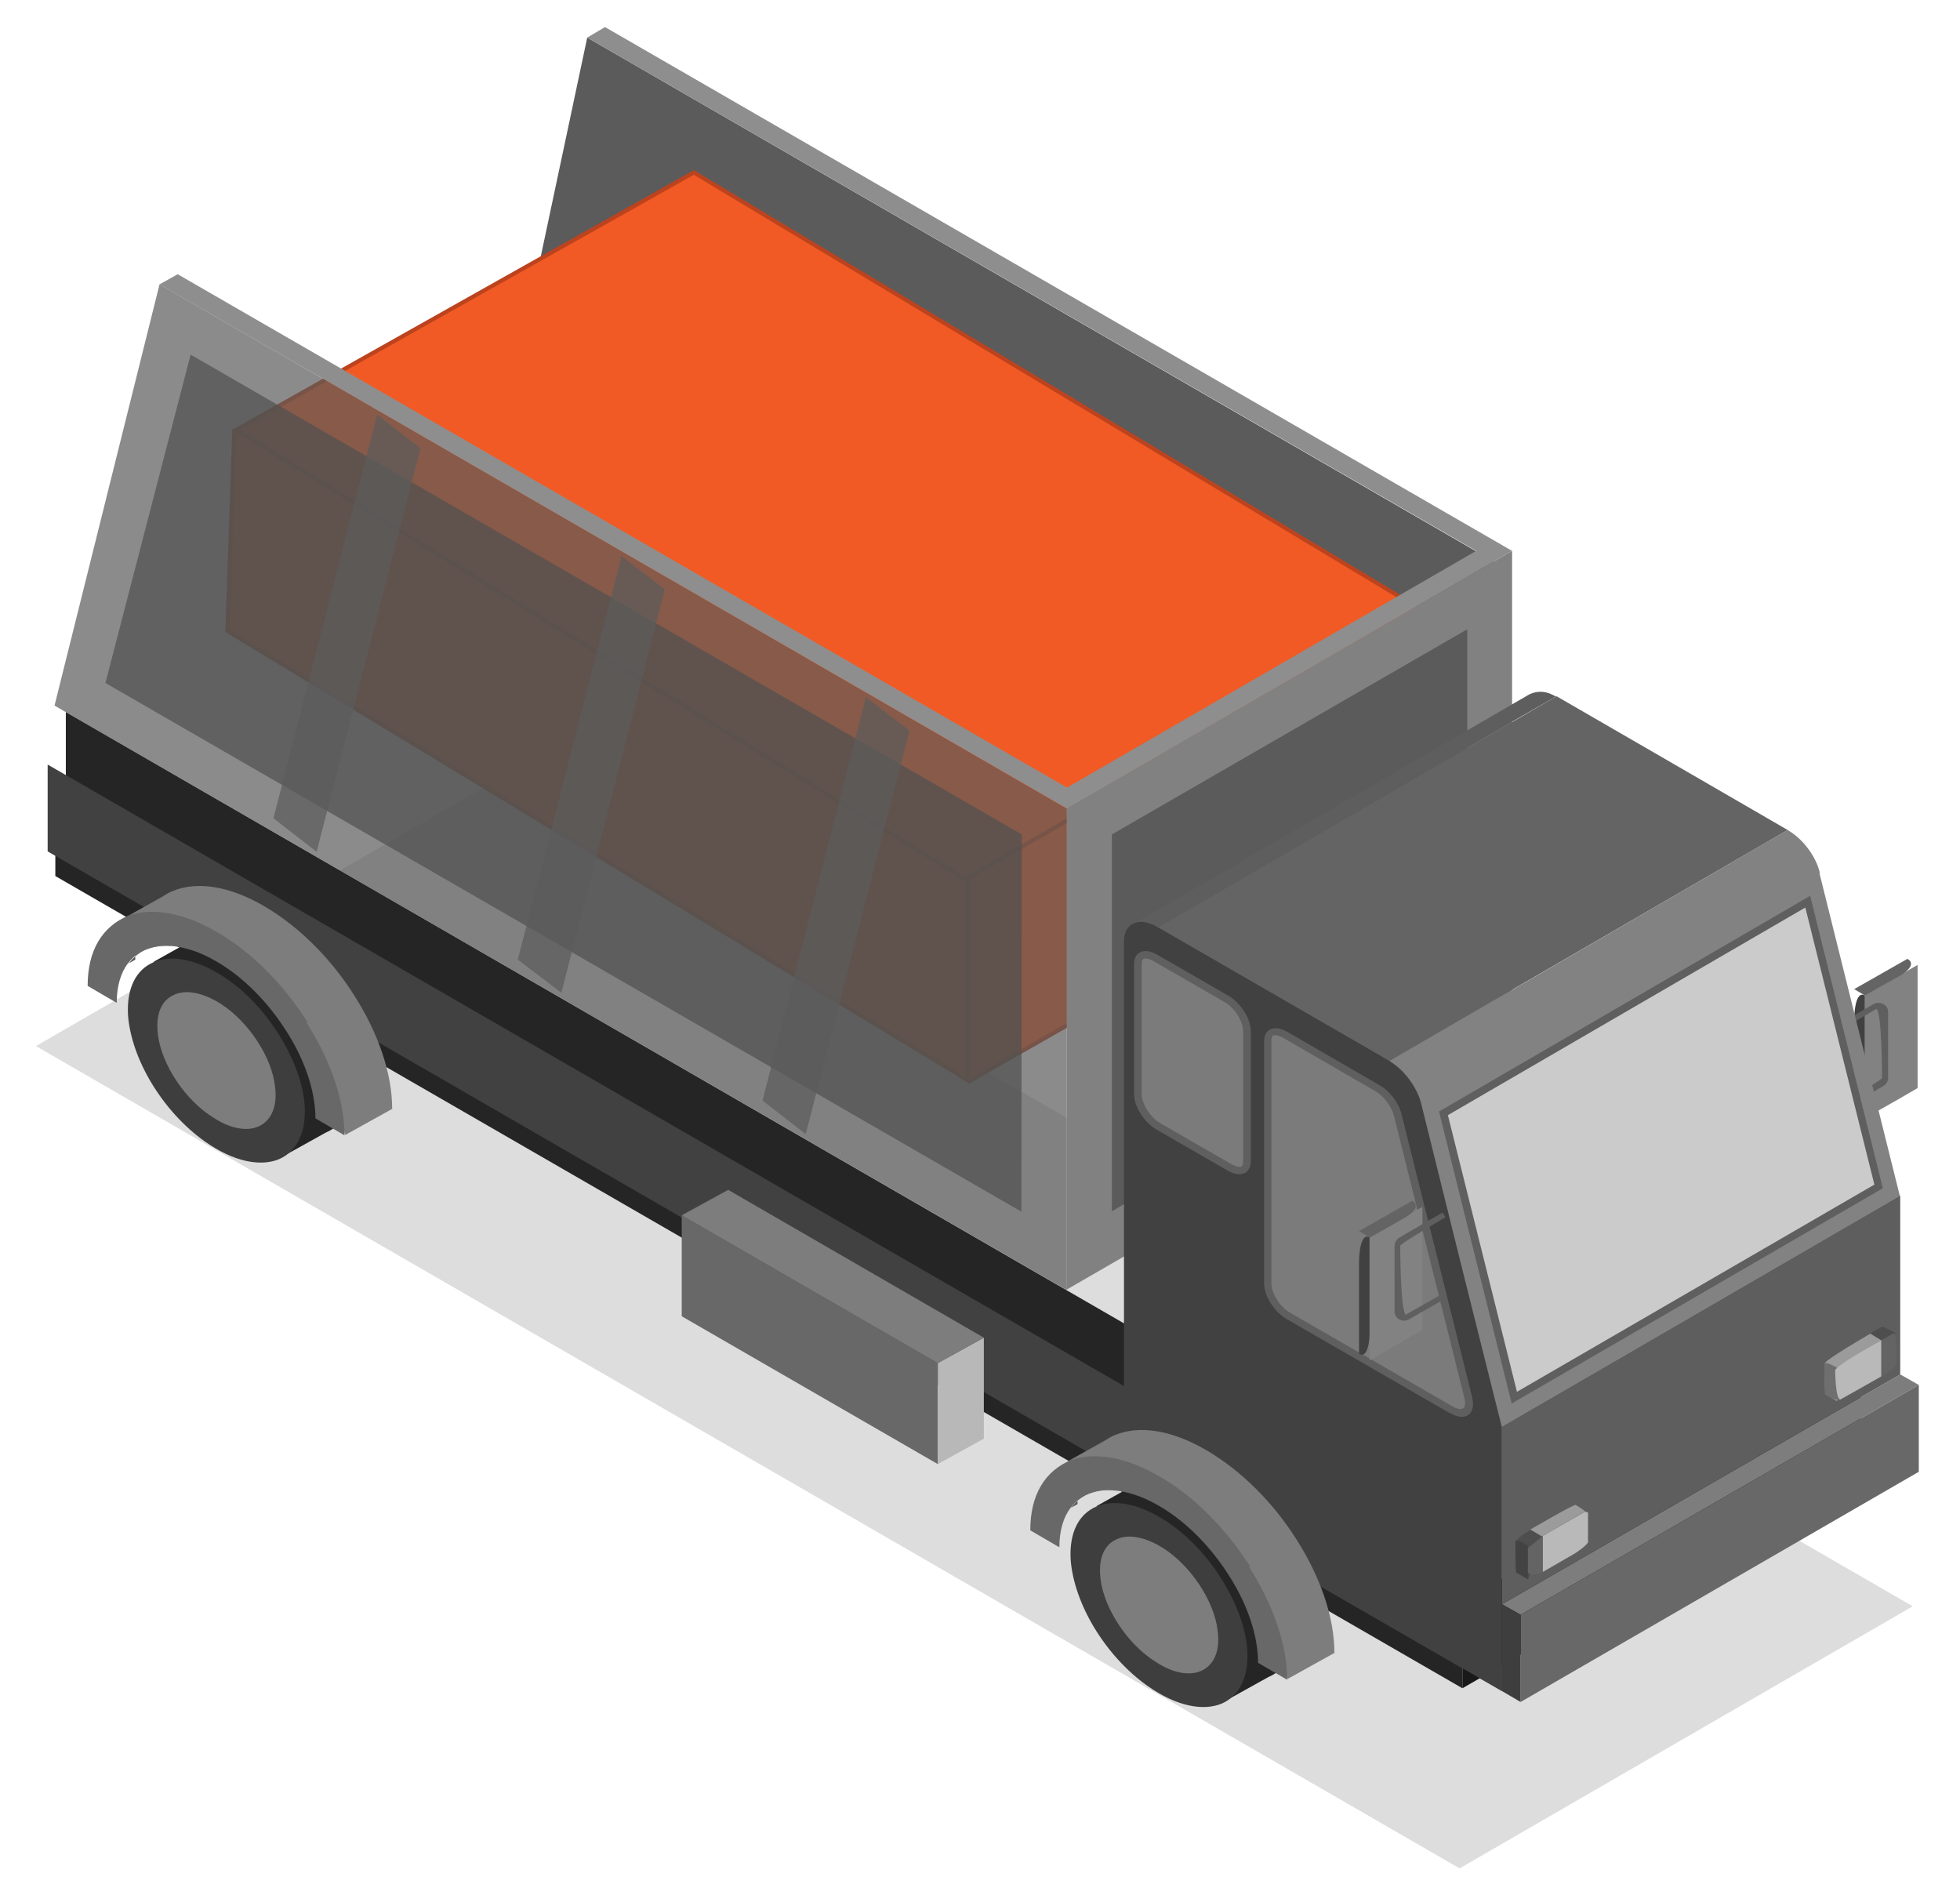<?xml version="1.0" encoding="UTF-8"?>
<svg xmlns="http://www.w3.org/2000/svg" width="485.3" height="469.1" version="1.1" viewBox="0 0 485.3 469.1">
  <!-- Generator: Adobe Illustrator 29.5.1, SVG Export Plug-In . SVG Version: 2.1.0 Build 141)  -->
  <g isolation="isolate">
    <g id="Layer_1">
      <g>
        <polygon points="473.6 397.7 361.4 462.6 8.9 259 121.1 194.2 473.6 397.7" fill="#575757" mix-blend-mode="multiply" opacity=".2"/>
        <polygon points="280.8 345.7 16.3 192.9 16.3 176.3 280.8 329.1 280.8 345.7" fill="#252525"/>
        <polygon points="362.1 418 13.7 216.9 13.7 194.1 362.1 395.2 362.1 418" fill="#252525"/>
        <polygon points="371.9 397.2 371.9 418.7 314.1 385.4 218.4 330.1 11.8 210.8 11.8 189.3 218.4 308.6 371.9 397.2" fill="#414141"/>
        <path d="M361,348.5l-39.8-23c-3-1.7-5.5-5.6-5.5-8.7v-59.2c0-3,2.5-4.1,5.5-2.3l22.6,13.1c2.4,1.4,4.6,4.3,5.3,7l17.2,69.1c1,4.1-1.6,6.1-5.3,4Z" fill="#cbcbcb"/>
        <path d="M306.5,289.3l-17.5-10.1c-3-1.8-5.5-5.6-5.5-8.7v-31.8c0-3,2.5-4.1,5.5-2.3l17.5,10.1c3,1.8,5.5,5.6,5.5,8.7v31.8c0,3-2.5,4.1-5.5,2.3Z" fill="#cbcbcb"/>
        <g>
          <polygon points="145.4 9.3 370 139.1 370 258.2 119.4 131.8 145.4 9.3" fill="#5b5b5b"/>
          <g>
            <polygon points="58 106.7 171.8 42.7 353.3 151.8 353.3 203 240 267.7 56.3 156.2 58 106.7" fill="#f15a24" stroke="#bc431e" stroke-miterlimit="10"/>
            <polyline points="58.9 106.7 239 217.7 353.3 151.8" fill="#f15a24" stroke="#bc431e" stroke-miterlimit="10"/>
            <line x1="239.5" y1="217.6" x2="239.5" y2="267.7" fill="#f15a24" stroke="#bc431e" stroke-miterlimit="10"/>
          </g>
          <polygon points="374.4 136.4 264.2 200.2 39.5 70.4 44 67.9 264.2 195 365.5 136.4 145.4 9.3 149.8 6.7 374.4 136.4" fill="#8e8e8e"/>
          <polygon points="374.4 255.6 264.1 319.3 264.1 200.2 374.4 136.4 374.4 255.6" fill="#818181"/>
          <polygon points="275.3 206.6 363.3 155.8 363.3 249.1 275.3 299.9 275.3 206.6" fill="#5b5b5b"/>
          <polygon points="39.5 70.4 264.1 200.2 264.1 319.4 13.5 174.7 39.5 70.4" fill="#5b5b5b" opacity=".7"/>
          <polygon points="26.1 169.1 47.2 87.8 253 206.6 252.9 300 26.1 169.1" fill="#505050" opacity=".7"/>
          <g opacity=".7">
            <polygon points="78.4 210.9 67.7 202.6 93.4 102.7 104.1 111 78.4 210.9" fill="#5b5b5b"/>
            <polygon points="139 245.8 128.2 237.6 153.9 137.7 164.6 145.9 139 245.8" fill="#5b5b5b"/>
            <polygon points="199.5 280.8 188.8 272.5 214.4 172.6 225.2 180.9 199.5 280.8" fill="#5b5b5b"/>
          </g>
        </g>
        <g>
          <g>
            <g>
              <path d="M459.1,275.3c2.7,1.6,2.7-6,2.7-6v-22.8c-2.7-1.6-2.7,6-2.7,6v22.8Z" fill="#414141"/>
              <polygon points="474.8 269.4 470.5 271.9 466.1 274.4 461.7 276.9 461.7 246.5 466.1 244 470.5 241.4 474.8 238.9 474.8 246.5 474.8 254.2 474.8 261.8 474.8 269.4" fill="#828282"/>
              <path d="M459.1,244.9l4.4-2.5,4.4-2.5,4.4-2.5c2.7,1.6-1.7,4.1-1.7,4.1l-4.4,2.5-4.4,2.5-2.7-1.6Z" fill="#646464"/>
            </g>
            <path d="M455.6,275.1l10.7-6.2c.7-.4,1.2-1.2,1.2-2v-16.3c0-.9-.4-1.6-1.2-2-.7-.4-1.6-.4-2.4,0l-8.9,5.2.7,1.2,8.9-5.2c1.4.8,1.4,17.1,1.4,17.1-.5.8-11.2,7-11.2,7l.7,1.2Z" fill="#5f5f5f"/>
          </g>
          <path d="M450.6,216.1c-1-4.2-4.3-8.5-8-10.6l-65.6,38.1-19.4,11.2-2.7,1.6-11,6.4,27.9,90.5,98.6-57.2-19.9-79.9Z" fill="#828282"/>
          <path d="M385.4,172.4l-8.4,4.8-90.3,52.4-5.9-.9,97.9-56.8c2.2-1,4.3-.8,6.6.6Z" fill="#5e5e5e"/>
          <polygon points="442.6 205.5 409.8 224.5 377 243.5 377 177.3 385.4 172.4 414 188.9 442.6 205.5" fill="#b9b9b9"/>
          <polygon points="460.7 361 362.1 418 362.1 396.5 460.7 339.5 460.7 361" fill="#191919"/>
          <polygon points="475.1 342.9 376.5 399.8 371.9 397.2 470.5 340.3 475.1 342.9" fill="#7d7d7d"/>
          <polygon points="371.9 353.2 371.9 397.2 470.5 340.3 470.5 296 371.9 353.2" fill="#5e5e5e"/>
          <polygon points="356.3 275.2 448.2 221.8 466.2 294.2 374.3 347.5 356.3 275.2" fill="#5f5f5f"/>
          <polygon points="358.5 276.1 447 224.7 464.1 293.3 375.6 344.6 358.5 276.1" fill="#cbcbcb"/>
          <polygon points="442.6 205.5 344 262.7 286.8 229.6 385.4 172.4 442.6 205.5" fill="#646464"/>
          <path d="M371.9,353.2v65.5l-57.8-33.4-35.8-20.6v-131.6c0-2.3.9-3.9,2.5-4.5,1.5-.7,3.6-.4,5.9,1l28.6,16.5,28.6,16.5c1.8,1.1,3.6,2.7,5,4.6,1.4,1.9,2.5,4,3,6.1l9.9,39.9,10,39.9Z" fill="#414141"/>
          <path d="M359,349.9l-40.4-23.3c-3.1-1.8-5.6-5.7-5.6-8.8v-60c0-3.1,2.5-4.1,5.6-2.4l23,13.3c2.5,1.4,4.7,4.3,5.4,7.1l17.5,70.1c1,4.2-1.6,6.2-5.4,4Z" fill="#5f5f5f"/>
          <path d="M361.7,348.9c-.5,0-1.2-.2-1.9-.6l-40.4-23.3c-2.5-1.4-4.6-4.8-4.6-7.2v-60.1c0-1.4.6-1.4.9-1.4.5,0,1.2.2,1.9.6l23,13.3c2,1.2,3.9,3.7,4.5,5.9l17.5,70.1c.3,1.2.1,2-.1,2.3,0,0-.2.3-.7.3Z" fill="#7b7b7b"/>
          <path d="M304.1,289.9l-17.7-10.2c-3.1-1.8-5.6-5.7-5.6-8.8v-32.2c0-3.1,2.5-4.1,5.6-2.4l17.7,10.2c3.1,1.8,5.6,5.7,5.6,8.8v32.2c0,3.1-2.5,4.1-5.6,2.4Z" fill="#5f5f5f"/>
          <path d="M306.9,288.9c-.5,0-1.2-.2-1.9-.6l-17.7-10.2c-2.5-1.4-4.6-4.8-4.6-7.2v-32.2c0-1.4.6-1.4.9-1.4.5,0,1.2.2,1.9.6l17.7,10.2c2.5,1.4,4.6,4.8,4.6,7.2v32.2c0,1.4-.6,1.4-.9,1.4Z" fill="#7b7b7b"/>
          <g>
            <g>
              <path d="M469.3,330.1l-2.6,1.3-.9.5-2.8-1.7,1.5-.9,1.5-.8c.6,0,3.4,1.6,3.4,1.6Z" fill="#4e4e4e"/>
              <path d="M465.8,331.9l-2.8,3.8v3.3l-4.3,2.5-3,4.1-.9,1.3-2.8-1.7c-.2-.4-.2-7.7-.2-7.7.8-1.2,11.3-7.3,11.3-7.3l2.8,1.7Z" fill="#9b9b9b"/>
              <path d="M455.8,346.6c-1.1.4-3.9-1.3-3.9-1.3-.2-.4-.2-7.7-.2-7.7.2-.7,3.1,1,3.1,1l.9,7.1v.9Z" fill="#6f6f6f"/>
              <path d="M465.8,340.8v-8.9l1.5-.9,1.5-.9c.8.3.8,4,.8,4v3.7c-.8,1.2-2.3,2.1-2.3,2.1l-1.5.9Z" fill="#646464"/>
              <path d="M465.8,331.9v8.9l-5.3,3-4.8,2.7c-1.3,0-1.3-7.3-1.3-7.3.8-1.2,6.1-4.3,6.1-4.3l5.3-3Z" fill="#b9b9b9"/>
            </g>
            <g>
              <g>
                <path d="M381.9,380.4l-3.5,10.7-2.9-1.7c-.2-.4-.2-7.7-.2-7.7.8-1.2,2.3-2.1,2.3-2.1l1.5-.9,2.9,1.7Z" fill="#4e4e4e"/>
                <path d="M392.4,374.3c.6,0-2.3-1.7-2.3-1.7-.7,0-11.2,6.1-11.2,6.1l2.9,1.7,10.5-6.1h0Z" fill="#9b9b9b"/>
                <path d="M393.2,374.6v7.3c-.8,1.2-3.4,2.8-3.4,2.8l-2.6,1.5-2.6,1.5-2.6,1.5v-8.9l2.6-1.5,2.6-1.5,2.6-1.5,2.6-1.5c.8.1.8.2.8.3Z" fill="#b9b9b9"/>
                <path d="M381.9,380.4v8.9c-3.7,1.4-3.7-.4-3.7-.4v-5.5c3-2.5,3.7-3,3.7-3Z" fill="#646464"/>
              </g>
              <path d="M378.3,382.6v8.4l-2.9-1.7c-.2-.4-.2-7.7-.2-7.7.2-.7,3.1,1,3.1,1Z" fill="#434343"/>
            </g>
          </g>
          <g>
            <g>
              <path d="M336.5,335.2c2.7,1.6,2.7-6,2.7-6v-22.8c-2.7-1.6-2.7,6-2.7,6v22.8Z" fill="#414141"/>
              <polygon points="352.2 329.3 347.8 331.8 343.5 334.3 339.1 336.8 339.1 306.4 343.5 303.9 347.8 301.3 352.2 298.8 352.2 306.4 352.2 314 352.2 321.7 352.2 329.3" fill="#828282"/>
              <path d="M336.5,304.8l4.4-2.5,4.4-2.5,4.4-2.5c2.7,1.6-1.7,4.1-1.7,4.1l-4.4,2.5-4.4,2.5-2.7-1.6Z" fill="#646464"/>
            </g>
            <path d="M347.6,327c.4,0,.8-.1,1.2-.3l9.1-5.2-.7-1.2-9.1,5.2c-1.4-.8-1.4-17.1-1.4-17.1.5-.8,11.2-7,11.2-7l-.7-1.2-10.7,6.2c-.7.4-1.2,1.2-1.2,2v16.3c0,.9.4,1.6,1.2,2,.4.2.8.3,1.2.3Z" fill="#5f5f5f"/>
          </g>
          <polygon points="475.1 364.4 376.5 421.4 376.5 399.8 475.1 342.9 475.1 364.4" fill="#686868"/>
        </g>
        <g>
          <polygon points="232.2 362.5 168.8 325.9 168.8 300.9 232.2 337.5 232.2 362.5" fill="#686868"/>
          <polygon points="243.6 356.2 232.2 362.5 232.2 337.5 243.6 331.2 243.6 356.2" fill="#b8b8b8"/>
          <polygon points="168.8 300.9 180.3 294.6 243.6 331.2 232.2 337.5 168.8 300.9" fill="#7d7d7d"/>
        </g>
        <polygon points="376.5 399.8 376.5 421.4 371.9 418.7 371.9 397.2 376.5 399.8" fill="#3e3e3e"/>
        <g>
          <path d="M266.8,372.4l-1.6.9c.5-.6,1-1.2,1.6-1.7,0,.3,0,.5,0,.8Z" fill="#575757"/>
          <path d="M320.4,400.5c-.7-5.5-3.1-11.5-6.8-17-3.6-5.5-8.3-10.4-13.5-13.7-6.6-4.2-12.6-5.2-16.9-3.4-.6.3-1.2.6-1.7.9l-10,5.6,5.5,8.7c.7,4.8,2.7,10,5.7,14.9,3.3,5.4,7.7,10.4,12.6,14l7.1,11.2,11.7-6.5c4.6-1.9,7.1-7.1,6.2-14.8Z" fill="#252525"/>
          <path d="M308.7,407c.9,7.7-1.6,12.8-6.2,14.8-4.6,1.9-11.2.7-18.4-4.4-5.1-3.6-9.7-8.7-13.1-14.3-3.4-5.6-5.5-11.6-5.9-16.9-.4-6.9,2.1-11.4,6.4-13.2,4.3-1.8,10.3-.8,16.9,3.4,5.2,3.3,9.9,8.2,13.5,13.7,3.6,5.5,6.1,11.5,6.8,17Z" fill="#3e3e3e"/>
          <path d="M287,412c-.6-.4-1.3-.8-2-1.3-6.8-4.8-12.2-13.7-12.6-20.8-.3-4.3,1.1-7.4,3.9-8.7,2.8-1.4,6.6-.8,10.7,1.5.3.2.7.4,1,.6,6.9,4.4,12.7,13.2,13.5,20.5.6,4.6-.7,8-3.5,9.6-2.8,1.6-6.8,1.1-11-1.4Z" fill="#7d7d7d"/>
          <path d="M330.5,409.2l-11.7,6.5-4.2-12.6-12.5-21.6-12.7-12-12.2-3.2c-.7.8-1.2,1.7-1.7,2.6-2.2-.1-4.3.2-6,.9-1,.4-1.9,1-2.7,1.7,0-2.9.6-5.5,1.4-7.7l-3.8-2,9.3-5.2c.8-.5,1.5-1,2.4-1.3,5.8-2.4,13.7-1.4,22.5,3.7,8.8,5.1,16.8,13.2,22.5,22.3,5.8,9.1,9.3,19.1,9.3,27.9Z" fill="#7d7d7d"/>
          <path d="M309.5,387.8c-5.8-9.1-13.7-17.3-22.5-22.3-8.4-4.9-16.1-6-21.8-4-6.5,2.7-10.1,8.6-10.1,17.4,0,0,3.6,2.1,3.6,2.1l3.6,2.1c0-4.1,1-7.5,2.8-9.8.5-.6,1-1.2,1.6-1.7.9-.7,1.8-1.3,2.8-1.7,1.8-.7,3.8-1.1,6-.9,3.4.2,7.3,1.4,11.4,3.8,6.8,3.9,12.9,10.2,17.4,17.3,4.5,7,7.2,14.8,7.2,21.6l3.6,2.1,3.6,2.1c0-8.8-3.6-18.8-9.4-27.9Z" fill="#686868"/>
        </g>
        <g>
          <path d="M33.5,237.6l-1.6.9c.5-.6,1-1.2,1.6-1.7,0,.3,0,.5,0,.8Z" fill="#575757"/>
          <path d="M87,265.7c-.7-5.5-3.1-11.5-6.8-17-3.6-5.5-8.3-10.4-13.5-13.7-6.6-4.2-12.6-5.2-16.9-3.4-.6.3-1.2.6-1.7.9l-10,5.6,5.5,8.7c.7,4.8,2.7,10,5.7,14.9,3.3,5.4,7.7,10.4,12.6,14l7.1,11.2,11.7-6.5c4.6-1.9,7.1-7.1,6.2-14.8Z" fill="#252525"/>
          <path d="M75.3,272.2c.9,7.7-1.6,12.8-6.2,14.8-4.6,1.9-11.2.7-18.4-4.4-5.1-3.6-9.7-8.7-13.1-14.3-3.4-5.6-5.5-11.6-5.9-16.9-.4-6.9,2.1-11.4,6.4-13.2,4.3-1.8,10.3-.8,16.9,3.4,5.2,3.3,9.9,8.2,13.5,13.7,3.6,5.5,6.1,11.5,6.8,17Z" fill="#3e3e3e"/>
          <path d="M53.6,277.2c-.6-.4-1.3-.8-2-1.3-6.8-4.8-12.2-13.7-12.6-20.8-.3-4.3,1.1-7.4,3.9-8.7,2.8-1.4,6.6-.8,10.7,1.5.3.2.7.4,1,.6,6.9,4.4,12.7,13.2,13.5,20.5.6,4.6-.7,8-3.5,9.6-2.8,1.6-6.8,1.1-11-1.4Z" fill="#7d7d7d"/>
          <path d="M97.2,274.5l-11.7,6.5-4.2-12.6-12.5-21.6-12.7-12-12.2-3.2c-.7.8-1.2,1.7-1.7,2.6-2.2-.1-4.3.2-6,.9-1,.4-1.9,1-2.7,1.7,0-2.9.6-5.5,1.4-7.7l-3.8-2,9.3-5.2c.8-.5,1.5-1,2.4-1.3,5.8-2.4,13.7-1.4,22.5,3.7,8.8,5.1,16.8,13.2,22.5,22.3,5.8,9.1,9.3,19.1,9.3,27.9Z" fill="#7d7d7d"/>
          <path d="M76.1,253c-5.8-9.1-13.7-17.3-22.5-22.3-8.4-4.9-16.1-6-21.8-4-6.5,2.7-10.1,8.6-10.1,17.4,0,0,3.6,2.1,3.6,2.1l3.6,2.1c0-4.1,1-7.5,2.8-9.8.5-.6,1-1.2,1.6-1.7.9-.7,1.8-1.3,2.8-1.7,1.8-.7,3.8-1.1,6-.9,3.4.2,7.3,1.4,11.4,3.8,6.8,3.9,12.9,10.2,17.4,17.3,4.5,7,7.2,14.8,7.2,21.6l3.6,2.1,3.6,2.1c0-8.8-3.6-18.8-9.4-27.9Z" fill="#686868"/>
        </g>
      </g>
    </g>
  </g>
</svg>